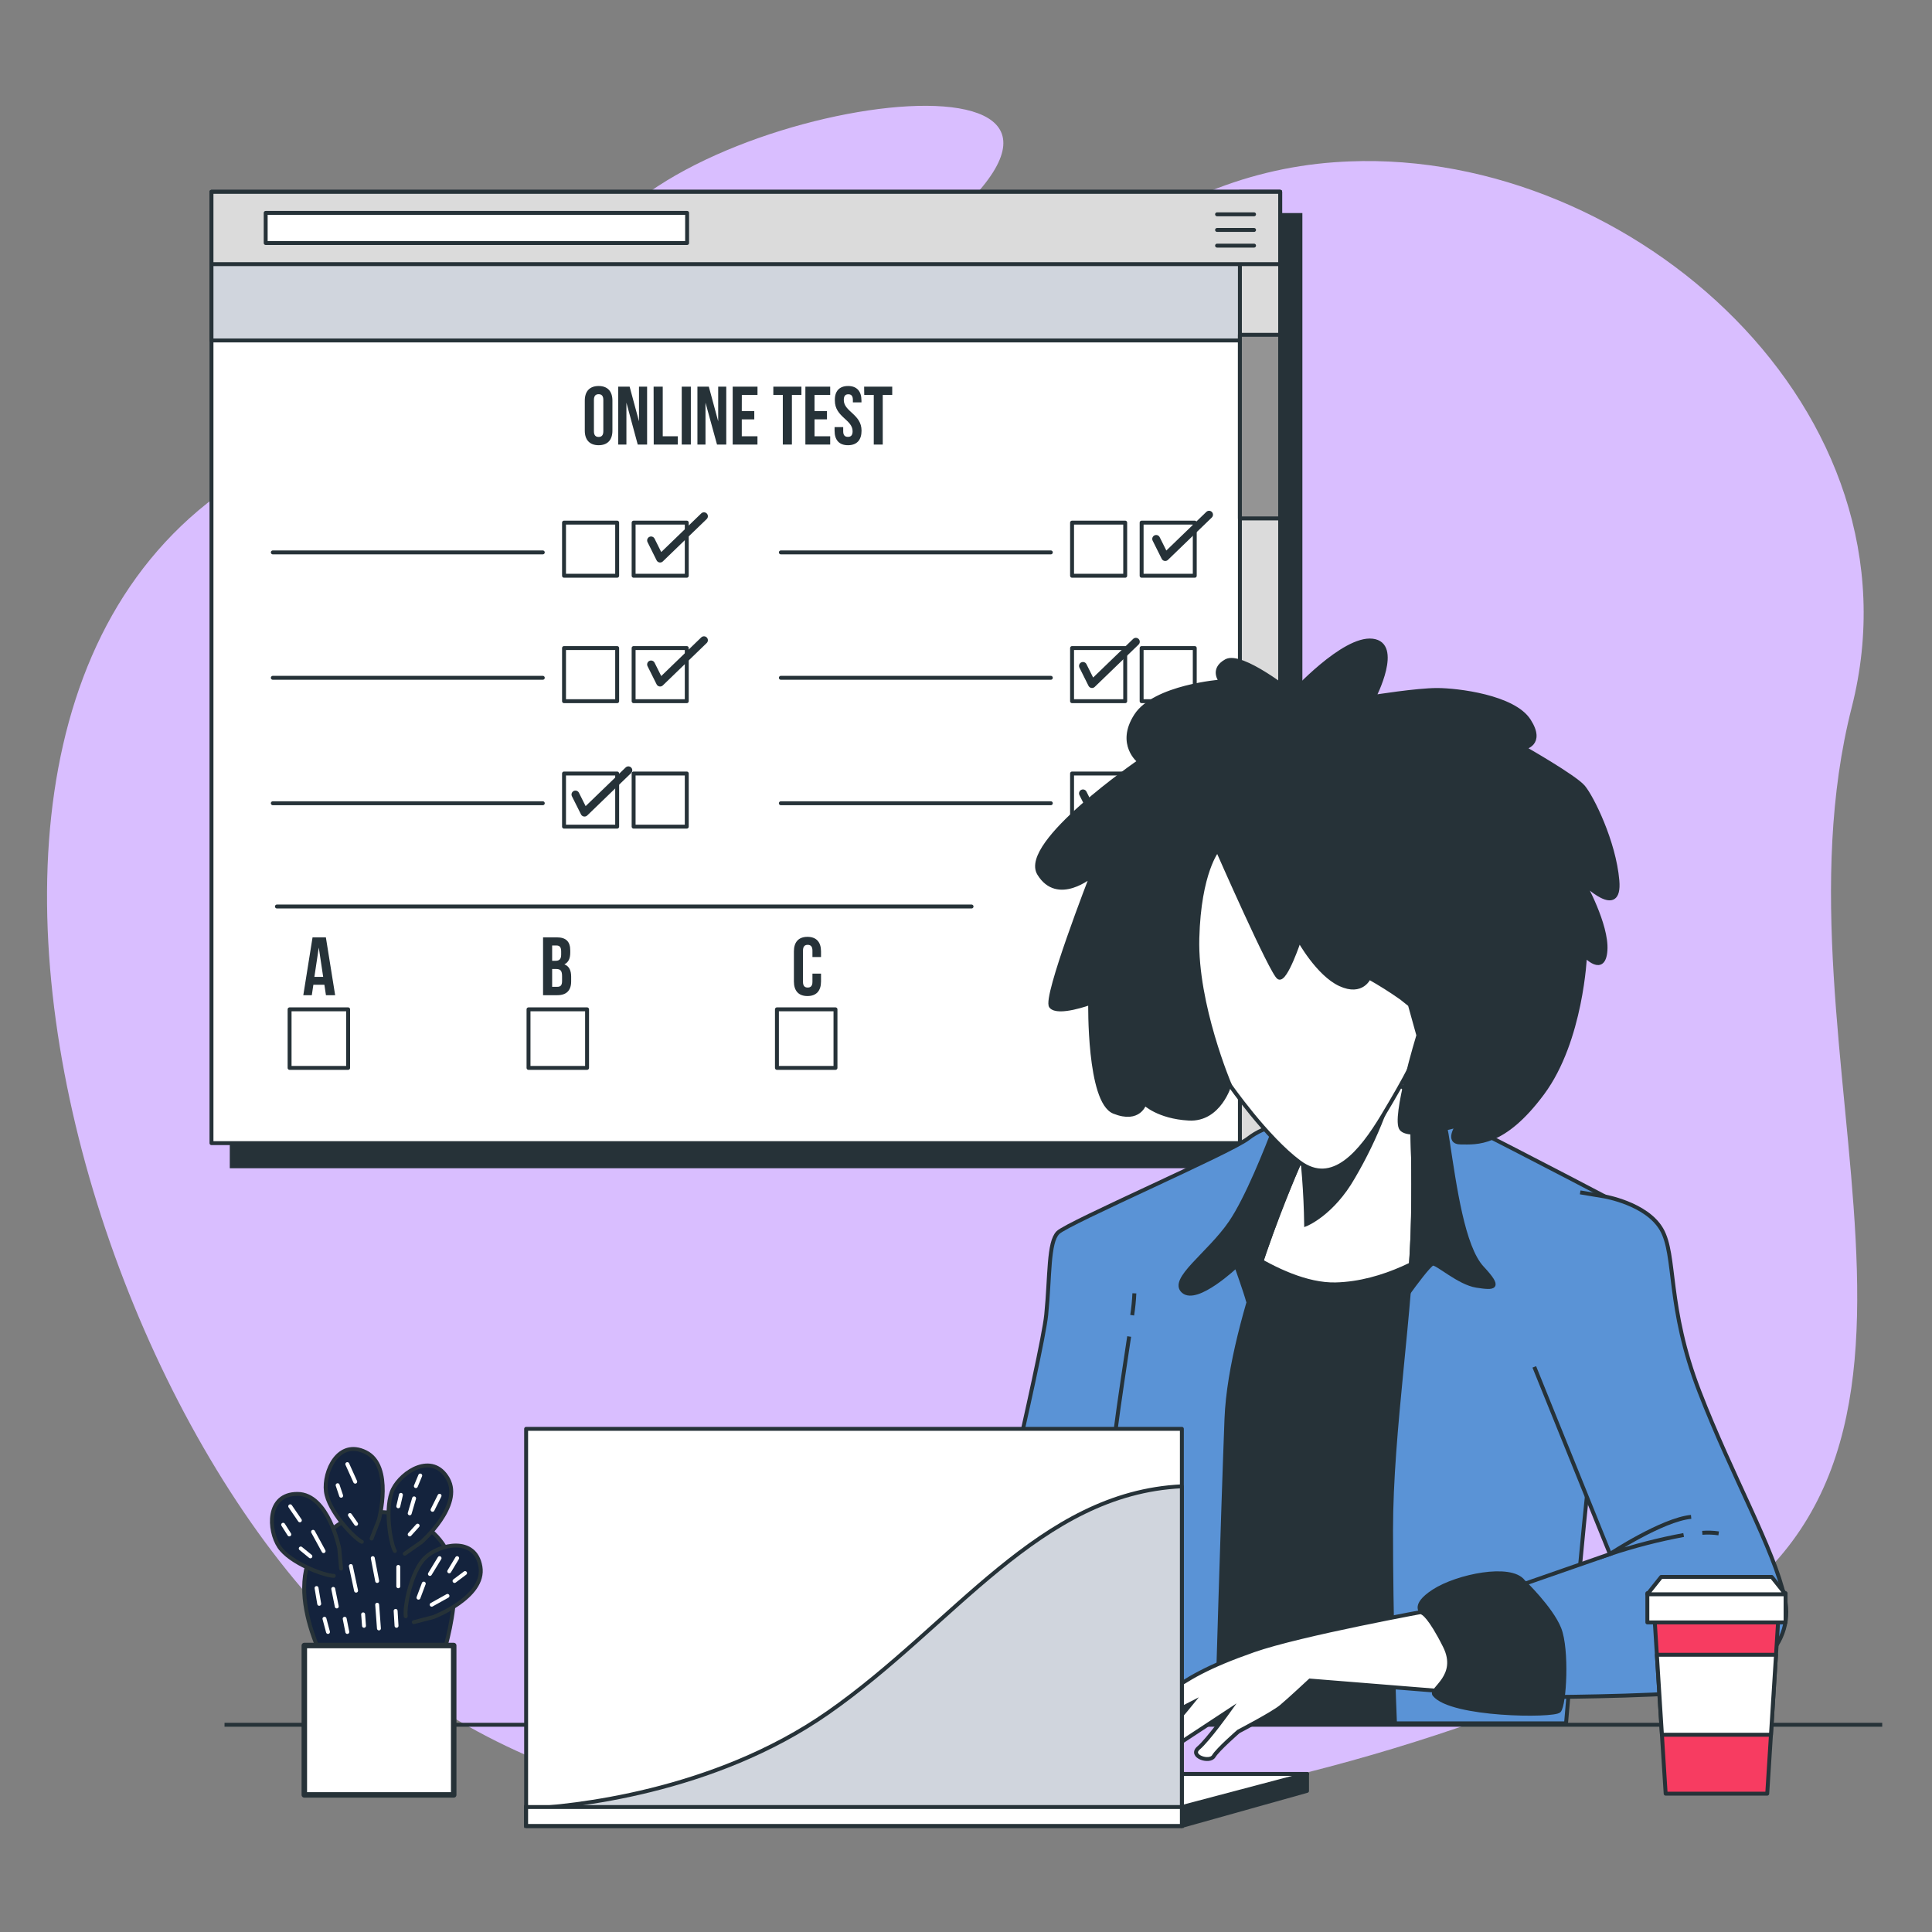 <svg width="493" height="493" viewBox="0 0 493 493" fill="none" xmlns="http://www.w3.org/2000/svg">
<rect x="0" y="0" width="493" height="493" fill="#808080" stroke="none"/>
<path d="M88.745 417.801C174.218 499.79 341.687 461.427 427.301 417.801C512.915 374.175 449.832 269.473 472.511 180.523C491.733 104.983 416.697 38.236 344.318 41.189C343.036 41.243 341.754 41.31 340.472 41.404C328.781 42.25 317.315 45.052 306.552 49.693C226.052 84.593 219.615 106.473 144.572 103.769C-49.046 96.795 3.285 335.777 88.745 417.801Z" fill="#D9BEFF"/>
<path d="M148.839 71.533C148.604 73.328 149.044 75.147 150.075 76.636C151.106 78.124 152.653 79.176 154.417 79.587C169.182 82.997 212.103 88.594 248.011 50.694C289.939 6.437 154.108 30.431 148.839 71.533Z" fill="#D9BEFF"/>
<path d="M331.835 54.868H59.135V297.608H331.835V54.868Z" fill="#263238" stroke="#263238" stroke-miterlimit="10"/>
<path d="M326.665 48.959H53.965V291.699H326.665V48.959Z" fill="white" stroke="#263238" stroke-linecap="round" stroke-linejoin="round"/>
<path d="M273.565 146.918H287.125V133.358H273.565V146.918Z" fill="white" stroke="#263238" stroke-linecap="round" stroke-linejoin="round"/>
<path d="M291.315 146.918H304.875V133.358H291.315V146.918Z" fill="white" stroke="#263238" stroke-linecap="round" stroke-linejoin="round"/>
<path d="M268.145 140.958H199.255" stroke="#263238" stroke-linecap="round" stroke-linejoin="round"/>
<path d="M273.565 178.928H287.125V165.368H273.565V178.928Z" fill="white" stroke="#263238" stroke-linecap="round" stroke-linejoin="round"/>
<path d="M291.315 178.928H304.875V165.368H291.315V178.928Z" fill="white" stroke="#263238" stroke-linecap="round" stroke-linejoin="round"/>
<path d="M268.145 172.958H199.255" stroke="#263238" stroke-linecap="round" stroke-linejoin="round"/>
<path d="M273.565 210.939H287.125V197.379H273.565V210.939Z" fill="white" stroke="#263238" stroke-linecap="round" stroke-linejoin="round"/>
<path d="M291.315 210.939H304.875V197.379H291.315V210.939Z" fill="white" stroke="#263238" stroke-linecap="round" stroke-linejoin="round"/>
<path d="M268.145 204.969H199.255" stroke="#263238" stroke-linecap="round" stroke-linejoin="round"/>
<path d="M143.925 146.918H157.485V133.358H143.925V146.918Z" fill="white" stroke="#263238" stroke-linecap="round" stroke-linejoin="round"/>
<path d="M161.685 146.918H175.245V133.358H161.685V146.918Z" fill="white" stroke="#263238" stroke-linecap="round" stroke-linejoin="round"/>
<path d="M138.505 140.958H69.615" stroke="#263238" stroke-linecap="round" stroke-linejoin="round"/>
<path d="M143.925 178.928H157.485V165.368H143.925V178.928Z" fill="white" stroke="#263238" stroke-linecap="round" stroke-linejoin="round"/>
<path d="M161.685 178.928H175.245V165.368H161.685V178.928Z" fill="white" stroke="#263238" stroke-linecap="round" stroke-linejoin="round"/>
<path d="M138.505 172.958H69.615" stroke="#263238" stroke-linecap="round" stroke-linejoin="round"/>
<path d="M143.925 210.939H157.485V197.379H143.925V210.939Z" fill="white" stroke="#263238" stroke-linecap="round" stroke-linejoin="round"/>
<path d="M161.685 210.939H175.245V197.379H161.685V210.939Z" fill="white" stroke="#263238" stroke-linecap="round" stroke-linejoin="round"/>
<path d="M138.505 204.969H69.615" stroke="#263238" stroke-linecap="round" stroke-linejoin="round"/>
<path d="M88.835 257.559H73.895V272.499H88.835V257.559Z" fill="white" stroke="#263238" stroke-linecap="round" stroke-linejoin="round"/>
<path d="M149.805 257.559H134.865V272.499H149.805V257.559Z" fill="white" stroke="#263238" stroke-linecap="round" stroke-linejoin="round"/>
<path d="M213.195 257.559H198.255V272.499H213.195V257.559Z" fill="white" stroke="#263238" stroke-linecap="round" stroke-linejoin="round"/>
<path d="M166.135 137.898L168.445 142.538L179.635 131.728" stroke="#263238" stroke-width="2" stroke-linecap="round" stroke-linejoin="round"/>
<path d="M166.135 169.549L168.445 174.178L179.635 163.368" stroke="#263238" stroke-width="2" stroke-linecap="round" stroke-linejoin="round"/>
<path d="M146.835 202.738L149.155 207.368L160.345 196.559" stroke="#263238" stroke-width="2" stroke-linecap="round" stroke-linejoin="round"/>
<path d="M295.025 137.519L297.335 142.148L308.525 131.339" stroke="#263238" stroke-width="2" stroke-linecap="round" stroke-linejoin="round"/>
<path d="M276.345 169.928L278.655 174.558L289.845 163.758" stroke="#263238" stroke-width="2" stroke-linecap="round" stroke-linejoin="round"/>
<path d="M276.345 202.449L278.655 207.079L289.845 196.279" stroke="#263238" stroke-width="2" stroke-linecap="round" stroke-linejoin="round"/>
<path d="M326.665 48.959H53.965V86.879H326.665V48.959Z" fill="#D0D5DD" stroke="#263238" stroke-linecap="round" stroke-linejoin="round"/>
<path d="M326.665 48.959H316.395V291.699H326.665V48.959Z" fill="#DBDBDB" stroke="#263238" stroke-linecap="round" stroke-linejoin="round"/>
<path d="M326.665 85.439H316.395V132.288H326.665V85.439Z" fill="#949494" stroke="#263238" stroke-linecap="round" stroke-linejoin="round"/>
<path d="M326.665 48.959H53.965V67.398H326.665V48.959Z" fill="#DBDBDB" stroke="#263238" stroke-linecap="round" stroke-linejoin="round"/>
<path d="M175.335 54.328H67.795V62.008H175.335V54.328Z" fill="white" stroke="#263238" stroke-linecap="round" stroke-linejoin="round"/>
<path d="M310.565 54.688H320.005" stroke="#263238" stroke-linecap="round" stroke-linejoin="round"/>
<path d="M310.565 58.678H320.005" stroke="#263238" stroke-linecap="round" stroke-linejoin="round"/>
<path d="M310.565 62.678H320.005" stroke="#263238" stroke-linecap="round" stroke-linejoin="round"/>
<path d="M149.225 102.219C149.225 99.849 150.475 98.499 152.755 98.499C155.035 98.499 156.275 99.849 156.275 102.219V109.898C156.275 112.258 155.035 113.609 152.755 113.609C150.475 113.609 149.225 112.258 149.225 109.898V102.219ZM151.555 110.049C151.555 111.099 152.015 111.499 152.755 111.499C153.495 111.499 153.955 111.099 153.955 110.049V102.049C153.955 100.989 153.495 100.589 152.755 100.589C152.015 100.589 151.555 100.989 151.555 102.049V110.049Z" fill="#263238"/>
<path d="M159.845 102.748V113.438H157.755V98.668H160.665L163.055 107.508V98.668H165.125V113.438H162.735L159.845 102.748Z" fill="#263238"/>
<path d="M166.785 98.668H169.115V111.328H172.965V113.438H166.815L166.785 98.668Z" fill="#263238"/>
<path d="M173.965 98.668H176.285V113.438H173.965V98.668Z" fill="#263238"/>
<path d="M180.025 102.748V113.438H177.965V98.668H180.875L183.265 107.508V98.668H185.325V113.438H182.965L180.025 102.748Z" fill="#263238"/>
<path d="M189.285 104.898H192.475V107.008H189.285V111.328H193.285V113.438H186.965V98.668H193.295V100.778H189.295L189.285 104.898Z" fill="#263238"/>
<path d="M197.335 98.668H204.505V100.778H202.075V113.438H199.755V100.778H197.335V98.668Z" fill="#263238"/>
<path d="M207.845 104.898H211.025V107.008H207.845V111.328H211.845V113.438H205.515V98.668H211.845V100.778H207.845V104.898Z" fill="#263238"/>
<path d="M216.405 98.499C218.665 98.499 219.825 99.849 219.825 102.219V102.679H217.635V102.069C217.635 101.009 217.215 100.609 216.475 100.609C215.735 100.609 215.315 101.009 215.315 102.069C215.315 105.069 219.845 105.678 219.845 109.898C219.845 112.258 218.665 113.609 216.385 113.609C214.105 113.609 212.965 112.258 212.965 109.898V108.989H215.165V110.049C215.165 111.099 215.625 111.479 216.365 111.479C217.105 111.479 217.565 111.099 217.565 110.049C217.565 107.049 213.035 106.439 213.035 102.219C212.965 99.849 214.155 98.499 216.405 98.499Z" fill="#263238"/>
<path d="M220.505 98.668H227.675V100.778H225.255V113.438H222.965V100.778H220.535L220.505 98.668Z" fill="#263238"/>
<path d="M85.525 253.958H83.175L82.775 251.279H79.965L79.565 253.958H77.395L79.755 239.189H83.155L85.525 253.958ZM80.225 249.268H82.465L81.345 241.799L80.225 249.268Z" fill="#263238"/>
<path d="M145.515 242.559V243.079C145.515 244.599 145.055 245.568 144.015 246.078C145.265 246.558 145.745 247.678 145.745 249.238V250.449C145.745 252.729 144.545 253.949 142.225 253.949H138.575V239.189H142.075C144.485 239.189 145.515 240.309 145.515 242.559ZM140.895 241.269V245.169H141.805C142.665 245.169 143.195 244.789 143.195 243.609V242.788C143.195 241.728 142.835 241.269 142.015 241.269H140.895ZM140.895 247.268V251.809H142.225C143.005 251.809 143.425 251.449 143.425 250.349V249.069C143.425 247.689 142.985 247.268 141.935 247.268H140.895Z" fill="#263238"/>
<path d="M209.505 248.449V250.449C209.505 252.819 208.325 254.168 206.045 254.168C203.765 254.168 202.585 252.819 202.585 250.449V242.769C202.585 240.409 203.765 239.059 206.045 239.059C208.325 239.059 209.505 240.409 209.505 242.769V244.208H207.315V242.559C207.315 241.499 206.845 241.098 206.105 241.098C205.365 241.098 204.905 241.499 204.905 242.559V250.559C204.905 251.619 205.375 251.999 206.105 251.999C206.835 251.999 207.315 251.619 207.315 250.559V248.449H209.505Z" fill="#263238"/>
<path d="M70.665 231.318H247.915" stroke="#263238" stroke-linecap="round" stroke-linejoin="round"/>
<path d="M87.405 440.119H57.295" stroke="#263238" stroke-miterlimit="10"/>
<path d="M480.295 440.119H97.215" stroke="#263238" stroke-miterlimit="10"/>
<path d="M364.605 439.779L371.045 341.979L375.785 295.479L362.785 280.969L356.265 276.229C356.265 276.229 347.085 284.229 340.575 285.999C334.065 287.769 327.805 289.559 327.805 289.559C327.805 289.559 305.595 331.318 303.805 350.268C302.015 369.218 299.065 439.418 299.065 439.418L301.535 439.779H364.605Z" fill="white" stroke="#263238" stroke-miterlimit="10"/>
<path d="M331.465 288.559C332.569 296.459 333.18 304.422 333.295 312.398C333.295 312.398 339.965 309.728 345.295 300.398C348.24 295.391 350.775 290.154 352.875 284.738L331.465 288.559Z" fill="#263238" stroke="#263238" stroke-miterlimit="10"/>
<path d="M364.199 439.958L369.965 316.67C364.309 320.736 353.146 327.452 340.828 327.746C326.071 328.097 307.798 311.958 307.798 311.958L303.685 314.23C303.685 314.3 303.685 314.384 303.685 314.454C301.913 341.095 298.965 439.454 298.965 439.454L301.425 439.958H364.199Z" fill="#263238" stroke="#263238" stroke-miterlimit="10"/>
<path d="M354.965 390.559C354.965 413.208 355.745 434.999 355.965 439.759H399.615C400.215 432.699 403.975 388.759 405.905 373.009C408.015 355.799 421.855 330.179 421.855 321.009C421.855 311.839 424.665 313.288 412.025 306.618C399.385 299.948 371.505 285.549 367.645 283.789C363.785 282.029 359.565 277.789 359.565 277.789C359.565 277.789 360.965 286.569 360.565 310.439C360.165 334.309 354.965 364.949 354.965 390.559Z" fill="#5A93D6"/>
<g opacity="0.2">
<path d="M359.565 277.879C360.086 282.033 360.386 286.212 360.465 290.398V278.729C359.905 278.219 359.565 277.879 359.565 277.879Z" fill="black"/>
</g>
<path d="M354.965 390.559C354.965 413.209 355.745 434.999 355.965 439.759H399.615C400.215 432.699 403.975 388.759 405.905 373.009C408.015 355.799 421.855 330.179 421.855 321.009C421.855 311.839 424.665 313.288 412.025 306.618C399.385 299.948 371.505 285.549 367.645 283.789C363.785 282.029 359.565 277.789 359.565 277.789C359.565 277.789 360.965 286.569 360.565 310.439C360.165 334.309 354.965 364.949 354.965 390.559Z" stroke="#263238" stroke-miterlimit="10"/>
<path d="M359.565 277.879C359.565 277.879 360.965 286.659 360.565 310.529C360.485 316.529 360.075 323.009 359.565 329.689C360.765 328.039 364.635 322.769 365.565 322.469C366.615 322.119 372.235 327.389 376.795 328.089C381.355 328.789 383.115 328.788 378.205 323.518C373.295 318.248 371.205 302.809 369.425 291.219C369.086 288.737 368.541 286.289 367.795 283.898H367.675C363.775 282.098 359.565 277.879 359.565 277.879Z" fill="#263238" stroke="#263238" stroke-miterlimit="10"/>
<path d="M261.355 439.779H310.475C310.585 435.928 312.005 386.999 312.965 362.029C313.965 336.029 331.605 296.588 331.605 296.588C331.605 296.588 333.965 291.029 331.465 288.529C328.965 286.029 322.965 287.029 318.465 290.529C313.965 294.029 272.465 312.029 269.965 314.529C267.465 317.029 267.965 325.528 266.965 335.528C265.965 345.528 249.465 414.529 249.465 414.529C249.465 414.529 244.965 415.529 243.465 416.529C241.965 417.529 241.965 420.529 241.965 420.529C241.965 420.529 243.965 421.029 249.965 424.029C255.485 426.788 260.575 437.989 261.355 439.779Z" fill="#5A93D6"/>
<path d="M261.355 439.779H310.475C310.585 435.929 312.005 386.999 312.965 362.029C313.965 336.029 331.605 296.588 331.605 296.588C331.605 296.588 333.965 291.029 331.465 288.529C328.965 286.029 322.965 287.029 318.465 290.529C313.965 294.029 272.465 312.029 269.965 314.529C267.465 317.029 267.965 325.528 266.965 335.528C265.965 345.528 249.465 414.529 249.465 414.529C249.465 414.529 244.965 415.529 243.465 416.529C241.965 417.529 241.965 420.529 241.965 420.529C241.965 420.529 243.965 421.029 249.965 424.029C255.485 426.789 260.575 437.989 261.355 439.779Z" stroke="#263238" stroke-miterlimit="10"/>
<path d="M241.965 420.558C241.965 420.558 243.965 421.058 249.965 424.058C255.965 427.058 261.465 440.058 261.465 440.058H271.155C271.765 438.238 273.255 431.618 266.465 423.558C258.465 414.058 249.465 414.558 249.465 414.558C249.465 414.558 244.965 415.558 243.465 416.558C241.965 417.558 241.965 420.558 241.965 420.558Z" fill="#263238" stroke="#263238" stroke-miterlimit="10"/>
<path d="M325.425 287.339C323.275 293.029 318.185 305.899 313.965 312.029C308.465 320.029 298.465 326.529 301.965 329.529C305.465 332.529 315.465 323.029 315.465 323.029C315.465 323.029 317.965 330.029 318.465 332.029C318.492 332.119 318.536 332.204 318.595 332.279C322.205 320.131 326.546 308.212 331.595 296.589C331.595 296.589 333.955 291.029 331.455 288.529C330.165 287.229 327.965 286.889 325.425 287.339Z" fill="#263238" stroke="#263238" stroke-miterlimit="10"/>
<path d="M288.905 335.608C289.192 333.76 289.379 331.897 289.465 330.029" stroke="#263238" stroke-miterlimit="10"/>
<path d="M280.965 441.029C280.965 441.029 282.465 409.029 282.465 390.529C282.465 377.199 286.095 354.778 288.135 341.048" stroke="#263238" stroke-miterlimit="10"/>
<path d="M313.735 276.778C313.735 276.778 323.165 290.338 331.605 296.588C340.045 302.838 347.245 294.088 352.875 284.708C358.505 275.328 362.255 268.449 365.065 260.319C367.875 252.189 365.065 238.748 353.815 228.118C342.565 217.488 316.285 201.848 309.725 209.978C303.165 218.108 296.905 235.978 301.275 251.248C303.885 260.429 308.104 269.073 313.735 276.778Z" fill="white" stroke="#263238" stroke-miterlimit="10"/>
<path d="M310.695 216.889C310.695 216.889 324.585 248.569 326.325 249.439C328.065 250.309 331.535 239.889 331.535 239.889C331.535 239.889 336.305 248.558 341.965 251.168C347.625 253.778 349.345 249.439 349.345 249.439C352.181 251.036 354.934 252.775 357.595 254.648L359.765 256.379L361.935 264.189C361.935 264.189 355.425 285.459 357.595 288.069C359.765 290.679 371.915 287.199 371.915 287.199C371.915 287.199 368.915 291.539 372.785 291.539C376.655 291.539 383.635 292.409 393.615 278.949C403.595 265.489 404.465 243.799 404.465 243.799C404.465 243.799 409.235 248.998 409.675 242.488C410.115 235.978 404.035 225.129 404.035 225.129C404.035 225.129 413.575 234.678 412.715 224.699C411.855 214.719 406.205 203.429 404.035 200.829C401.865 198.229 388.835 190.829 388.835 190.829C388.835 190.829 394.045 189.959 390.145 183.879C386.245 177.799 371.915 176.068 366.705 176.068C361.495 176.068 350.645 177.809 350.645 177.809C350.645 177.809 357.595 164.348 350.215 163.478C342.835 162.608 329.815 176.939 329.815 176.939C329.815 176.939 316.815 166.519 312.885 168.689C308.955 170.859 311.585 173.898 311.585 173.898C311.585 173.898 294.665 175.199 289.885 182.579C285.105 189.959 290.755 194.299 290.755 194.299C290.755 194.299 260.375 215.129 265.145 222.939C269.915 230.749 278.605 223.379 278.605 223.379C278.605 223.379 266.445 254.628 268.185 256.798C269.925 258.968 278.185 255.928 278.185 255.928C278.185 255.928 277.755 281.098 284.265 283.708C290.775 286.318 292.075 281.539 292.075 281.539C292.075 281.539 295.545 285.009 303.365 285.439C311.185 285.869 313.775 276.759 313.775 276.759C313.775 276.759 305.095 256.359 305.535 239.439C305.975 222.519 310.695 216.889 310.695 216.889Z" fill="#263238" stroke="#263238" stroke-miterlimit="10"/>
<path d="M225.275 426.469C225.275 426.469 240.975 422.039 245.805 421.239C250.635 420.439 260.305 429.289 261.915 434.119C263.525 438.949 261.465 440.029 261.465 440.029L229.295 438.959L225.275 426.469Z" fill="#9E9E9E" stroke="#263238" stroke-miterlimit="10"/>
<path d="M230.965 424.909C230.965 424.909 242.815 429.349 245.775 431.129C248.735 432.909 247.845 436.459 246.075 438.229C243.94 440.013 241.393 441.237 238.665 441.789C235.904 441.946 233.136 441.946 230.375 441.789C226.825 441.489 223.565 442.089 220.605 442.089C217.645 442.089 208.755 441.199 208.755 441.199L206.085 439.418C206.085 439.418 201.085 440.898 197.205 442.418C193.325 443.938 194.535 440.638 197.495 438.268C200.455 435.898 207.865 429.978 209.055 429.388C210.245 428.798 225.345 424.388 225.345 424.388L230.965 424.909Z" fill="#9E9E9E" stroke="#263238" stroke-miterlimit="10"/>
<path d="M235.405 426.089C235.405 426.089 227.695 422.539 225.625 422.539C223.555 422.539 208.745 427.538 206.675 429.048C204.605 430.558 202.525 444.748 204.005 445.638C205.485 446.528 206.675 443.859 207.005 442.089C207.335 440.319 211.455 430.828 211.455 430.828L208.455 445.939C208.455 445.939 209.645 448.299 210.825 446.229C212.005 444.159 219.415 429.938 220.005 429.048C220.781 428.223 221.682 427.524 222.675 426.979C222.675 426.979 221.195 433.499 220.005 439.719C218.815 445.939 219.715 447.719 221.495 448.009C223.275 448.299 224.155 444.159 225.045 442.089C225.935 440.019 229.785 428.159 229.785 428.159" fill="#9E9E9E"/>
<path d="M235.405 426.089C235.405 426.089 227.695 422.539 225.625 422.539C223.555 422.539 208.745 427.538 206.675 429.048C204.605 430.558 202.525 444.748 204.005 445.638C205.485 446.528 206.675 443.859 207.005 442.089C207.335 440.319 211.455 430.828 211.455 430.828L208.455 445.939C208.455 445.939 209.645 448.299 210.825 446.229C212.005 444.159 219.415 429.938 220.005 429.048C220.781 428.223 221.682 427.524 222.675 426.979C222.675 426.979 221.195 433.499 220.005 439.719C218.815 445.939 219.715 447.719 221.495 448.009C223.275 448.299 224.155 444.159 225.045 442.089C225.935 440.019 229.785 428.159 229.785 428.159" stroke="#263238" stroke-miterlimit="10"/>
<path d="M243.965 432.019C243.965 432.019 235.085 441.199 233.895 443.269C232.705 445.339 232.715 445.639 235.975 445.639C239.235 445.639 249.305 439.119 250.185 438.229C251.065 437.339 250.785 434.679 248.705 432.899C248.043 432.384 247.267 432.035 246.442 431.882C245.617 431.729 244.768 431.776 243.965 432.019Z" fill="#9E9E9E" stroke="#263238" stroke-miterlimit="10"/>
<path d="M299.425 430.999C299.425 430.999 287.575 434.829 284.665 436.999C281.755 439.169 277.555 441.559 278.465 442.289C279.375 443.019 282.295 442.289 283.205 441.559C284.115 440.829 288.305 440.099 288.305 440.099C288.305 440.099 293.225 437.179 297.055 434.819C300.885 432.459 303.795 429.899 299.425 430.999Z" fill="#9E9E9E" stroke="#263238" stroke-miterlimit="10"/>
<path d="M364.835 410.938C364.835 410.938 331.835 416.938 319.895 421.128C307.955 425.318 303.205 428.238 297.235 432.458C291.265 436.678 279.165 444.648 280.965 446.048C282.765 447.448 289.035 442.538 290.095 441.488C291.155 440.438 298.865 437.278 298.865 437.278L304.025 434.638C304.025 434.638 296.255 444.208 293.455 446.638C290.655 449.068 292.545 450.588 294.655 449.888C296.765 449.188 300.745 444.998 300.745 444.998L313.575 436.558C313.575 436.558 308.305 443.938 305.845 446.038C303.385 448.138 308.655 449.908 309.715 448.148C310.775 446.388 316.035 441.828 316.035 441.828C316.035 441.828 324.805 437.268 326.915 435.508C329.025 433.748 334.285 428.838 334.285 428.838L373.605 431.998C373.605 431.998 376.065 430.598 374.665 422.518C373.265 414.438 364.835 410.938 364.835 410.938Z" fill="white" stroke="#263238" stroke-miterlimit="10"/>
<path d="M391.515 348.798L410.825 396.559L379.575 407.439L388.355 433.069C388.355 433.069 410.795 433.129 428.355 432.069C445.915 431.009 458.235 420.419 455.425 407.789C452.615 395.159 442.085 376.889 433.655 355.118C425.225 333.348 427.835 320.369 423.975 313.699C420.115 307.029 409.225 305.268 409.225 305.268L403.225 304.268" fill="#5A93D6"/>
<path d="M391.515 348.798L410.825 396.559L379.575 407.439L388.355 433.069C388.355 433.069 410.795 433.129 428.355 432.069C445.915 431.009 458.235 420.419 455.425 407.789C452.615 395.159 442.085 376.889 433.655 355.118C425.225 333.348 427.835 320.369 423.975 313.699C420.115 307.029 409.225 305.268 409.225 305.268L403.225 304.268" stroke="#263238" stroke-miterlimit="10"/>
<path d="M429.625 391.698C423.254 392.878 416.972 394.499 410.825 396.548C410.825 396.548 424.165 387.768 431.535 387.068" stroke="#263238" stroke-miterlimit="10"/>
<path d="M438.565 391.278C437.181 391.08 435.779 391.033 434.385 391.138" stroke="#263238" stroke-miterlimit="10"/>
<path d="M388.705 403.558C388.705 403.558 395.805 410.348 397.905 415.608C400.005 420.868 399.235 435.158 397.835 436.558C396.435 437.958 370.305 437.788 366.005 432.418C364.885 431.018 372.555 427.788 368.695 420.058C364.835 412.328 363.075 411.638 363.075 411.638C363.075 411.638 359.915 409.878 365.885 406.018C371.855 402.158 385.545 399.358 388.705 403.558Z" fill="#263238" stroke="#263238" stroke-miterlimit="10"/>
<path d="M450.955 457.698H425.035L421.795 406.458H454.195L450.955 457.698Z" fill="#F73C61" stroke="#263238" stroke-linejoin="round"/>
<path d="M455.635 406.538H420.365V413.998H455.635V406.538Z" fill="white" stroke="#263238" stroke-linejoin="round"/>
<path d="M455.635 406.818H420.365L423.885 402.398H452.105L455.635 406.818Z" fill="white" stroke="#263238" stroke-linejoin="round"/>
<path d="M451.905 442.668L453.195 422.258H422.795L424.085 442.668H451.905Z" fill="white" stroke="#263238" stroke-linejoin="round"/>
<path d="M301.585 461.109L333.525 452.669V456.989L301.585 465.939V461.109Z" fill="#263238" stroke="#263238" stroke-linejoin="round"/>
<path d="M333.525 452.669H166.535L134.255 461.109H301.585L333.525 452.669Z" fill="white" stroke="#263238" stroke-linejoin="round"/>
<path d="M301.585 364.609H134.255V465.939H301.585V364.609Z" fill="white" stroke="#263238" stroke-linejoin="round"/>
<path d="M301.585 379.269C265.185 380.999 243.505 414.549 211.295 437.029C181.935 457.529 145.675 461.029 134.295 461.579V465.939H301.585V379.269Z" fill="#D0D5DD" stroke="#263238" stroke-linejoin="round"/>
<path d="M301.585 461.109H134.255V465.939H301.585V461.109Z" fill="white" stroke="#263238" stroke-miterlimit="10"/>
<path d="M84.715 427.678C84.715 427.678 70.775 405.378 81.965 392.828C93.155 380.278 111.235 386.318 114.965 397.938C118.695 409.558 110.785 429.078 110.785 429.078L84.715 427.678Z" fill="#14233D" stroke="#263238" stroke-linecap="round" stroke-linejoin="round"/>
<path d="M85.175 402.118C82.855 402.118 74.025 398.868 71.235 394.688C68.445 390.508 67.965 381.208 75.885 381.208C83.805 381.208 86.575 395.148 86.575 395.148L87.035 400.258" fill="#14233D"/>
<path d="M85.175 402.118C82.855 402.118 74.025 398.868 71.235 394.688C68.445 390.508 67.965 381.208 75.885 381.208C83.805 381.208 86.575 395.148 86.575 395.148L87.035 400.258" stroke="#263238" stroke-linecap="round" stroke-linejoin="round"/>
<path d="M92.325 393.438C90.245 392.438 83.795 385.558 83.165 380.568C82.535 375.578 86.275 367.058 93.345 370.568C100.415 374.078 96.685 387.818 96.685 387.818L94.815 392.598" fill="#14233D"/>
<path d="M92.325 393.438C90.245 392.438 83.795 385.558 83.165 380.568C82.535 375.578 86.275 367.058 93.345 370.568C100.415 374.078 96.685 387.818 96.685 387.818L94.815 392.598" stroke="#263238" stroke-linecap="round" stroke-linejoin="round"/>
<path d="M100.765 395.778C99.605 393.778 98.045 384.488 100.285 379.988C102.525 375.488 110.365 370.468 114.285 377.328C118.205 384.188 107.495 393.528 107.495 393.528L103.285 396.468" fill="#14233D"/>
<path d="M100.765 395.778C99.605 393.778 98.045 384.488 100.285 379.988C102.525 375.488 110.365 370.468 114.285 377.328C118.205 384.188 107.495 393.528 107.495 393.528L103.285 396.468" stroke="#263238" stroke-linecap="round" stroke-linejoin="round"/>
<path d="M103.535 412.438C103.155 410.138 104.895 400.898 108.535 397.438C112.175 393.978 121.285 391.988 122.595 399.778C123.905 407.568 110.595 412.638 110.595 412.638L105.595 413.938" fill="#14233D"/>
<path d="M103.535 412.438C103.155 410.138 104.895 400.898 108.535 397.438C112.175 393.978 121.285 391.988 122.595 399.778C123.905 407.568 110.595 412.638 110.595 412.638L105.595 413.938" stroke="#263238" stroke-linecap="round" stroke-linejoin="round"/>
<path d="M72.255 389.078L73.825 391.548" stroke="white" stroke-linecap="round" stroke-linejoin="round"/>
<path d="M76.745 395.138L79.205 397.148" stroke="white" stroke-linecap="round" stroke-linejoin="round"/>
<path d="M74.055 384.368L76.515 387.958" stroke="white" stroke-linecap="round" stroke-linejoin="round"/>
<path d="M79.885 390.878L82.575 395.808" stroke="white" stroke-linecap="round" stroke-linejoin="round"/>
<path d="M86.155 378.988L87.055 381.678" stroke="white" stroke-linecap="round" stroke-linejoin="round"/>
<path d="M89.295 386.608L90.865 388.858" stroke="white" stroke-linecap="round" stroke-linejoin="round"/>
<path d="M88.625 373.608L90.645 378.088" stroke="white" stroke-linecap="round" stroke-linejoin="round"/>
<path d="M80.775 405.228L81.455 409.258" stroke="white" stroke-linecap="round" stroke-linejoin="round"/>
<path d="M82.795 413.068L83.695 416.438" stroke="white" stroke-linecap="round" stroke-linejoin="round"/>
<path d="M85.035 405.448L85.935 409.928" stroke="white" stroke-linecap="round" stroke-linejoin="round"/>
<path d="M87.955 413.068L88.625 416.438" stroke="white" stroke-linecap="round" stroke-linejoin="round"/>
<path d="M89.525 399.618L90.865 405.898" stroke="white" stroke-linecap="round" stroke-linejoin="round"/>
<path d="M92.665 411.948L92.885 414.868" stroke="white" stroke-linecap="round" stroke-linejoin="round"/>
<path d="M95.125 397.598L96.245 403.428" stroke="white" stroke-linecap="round" stroke-linejoin="round"/>
<path d="M96.245 409.488L96.695 415.538" stroke="white" stroke-linecap="round" stroke-linejoin="round"/>
<path d="M101.635 399.838V404.778" stroke="white" stroke-linecap="round" stroke-linejoin="round"/>
<path d="M100.955 411.058L101.185 414.868" stroke="white" stroke-linecap="round" stroke-linejoin="round"/>
<path d="M107.235 376.518L106.115 379.218" stroke="white" stroke-linecap="round" stroke-linejoin="round"/>
<path d="M105.665 382.348L104.545 386.168" stroke="white" stroke-linecap="round" stroke-linejoin="round"/>
<path d="M112.165 381.678L110.375 385.268" stroke="white" stroke-linecap="round" stroke-linejoin="round"/>
<path d="M106.565 389.308L104.545 391.548" stroke="white" stroke-linecap="round" stroke-linejoin="round"/>
<path d="M102.305 381.458L101.635 384.368" stroke="white" stroke-linecap="round" stroke-linejoin="round"/>
<path d="M112.165 397.598L109.705 401.638" stroke="white" stroke-linecap="round" stroke-linejoin="round"/>
<path d="M108.135 404.098L106.785 407.688" stroke="white" stroke-linecap="round" stroke-linejoin="round"/>
<path d="M110.155 409.488L114.185 407.238" stroke="white" stroke-linecap="round" stroke-linejoin="round"/>
<path d="M116.655 397.598L114.635 400.968" stroke="white" stroke-linecap="round" stroke-linejoin="round"/>
<path d="M118.675 401.408L115.985 403.428" stroke="white" stroke-linecap="round" stroke-linejoin="round"/>
<path d="M115.775 419.898H77.655V458.018H115.775V419.898Z" fill="white" stroke="#263238" stroke-width="1.4" stroke-linecap="round" stroke-linejoin="round"/>
</svg>
